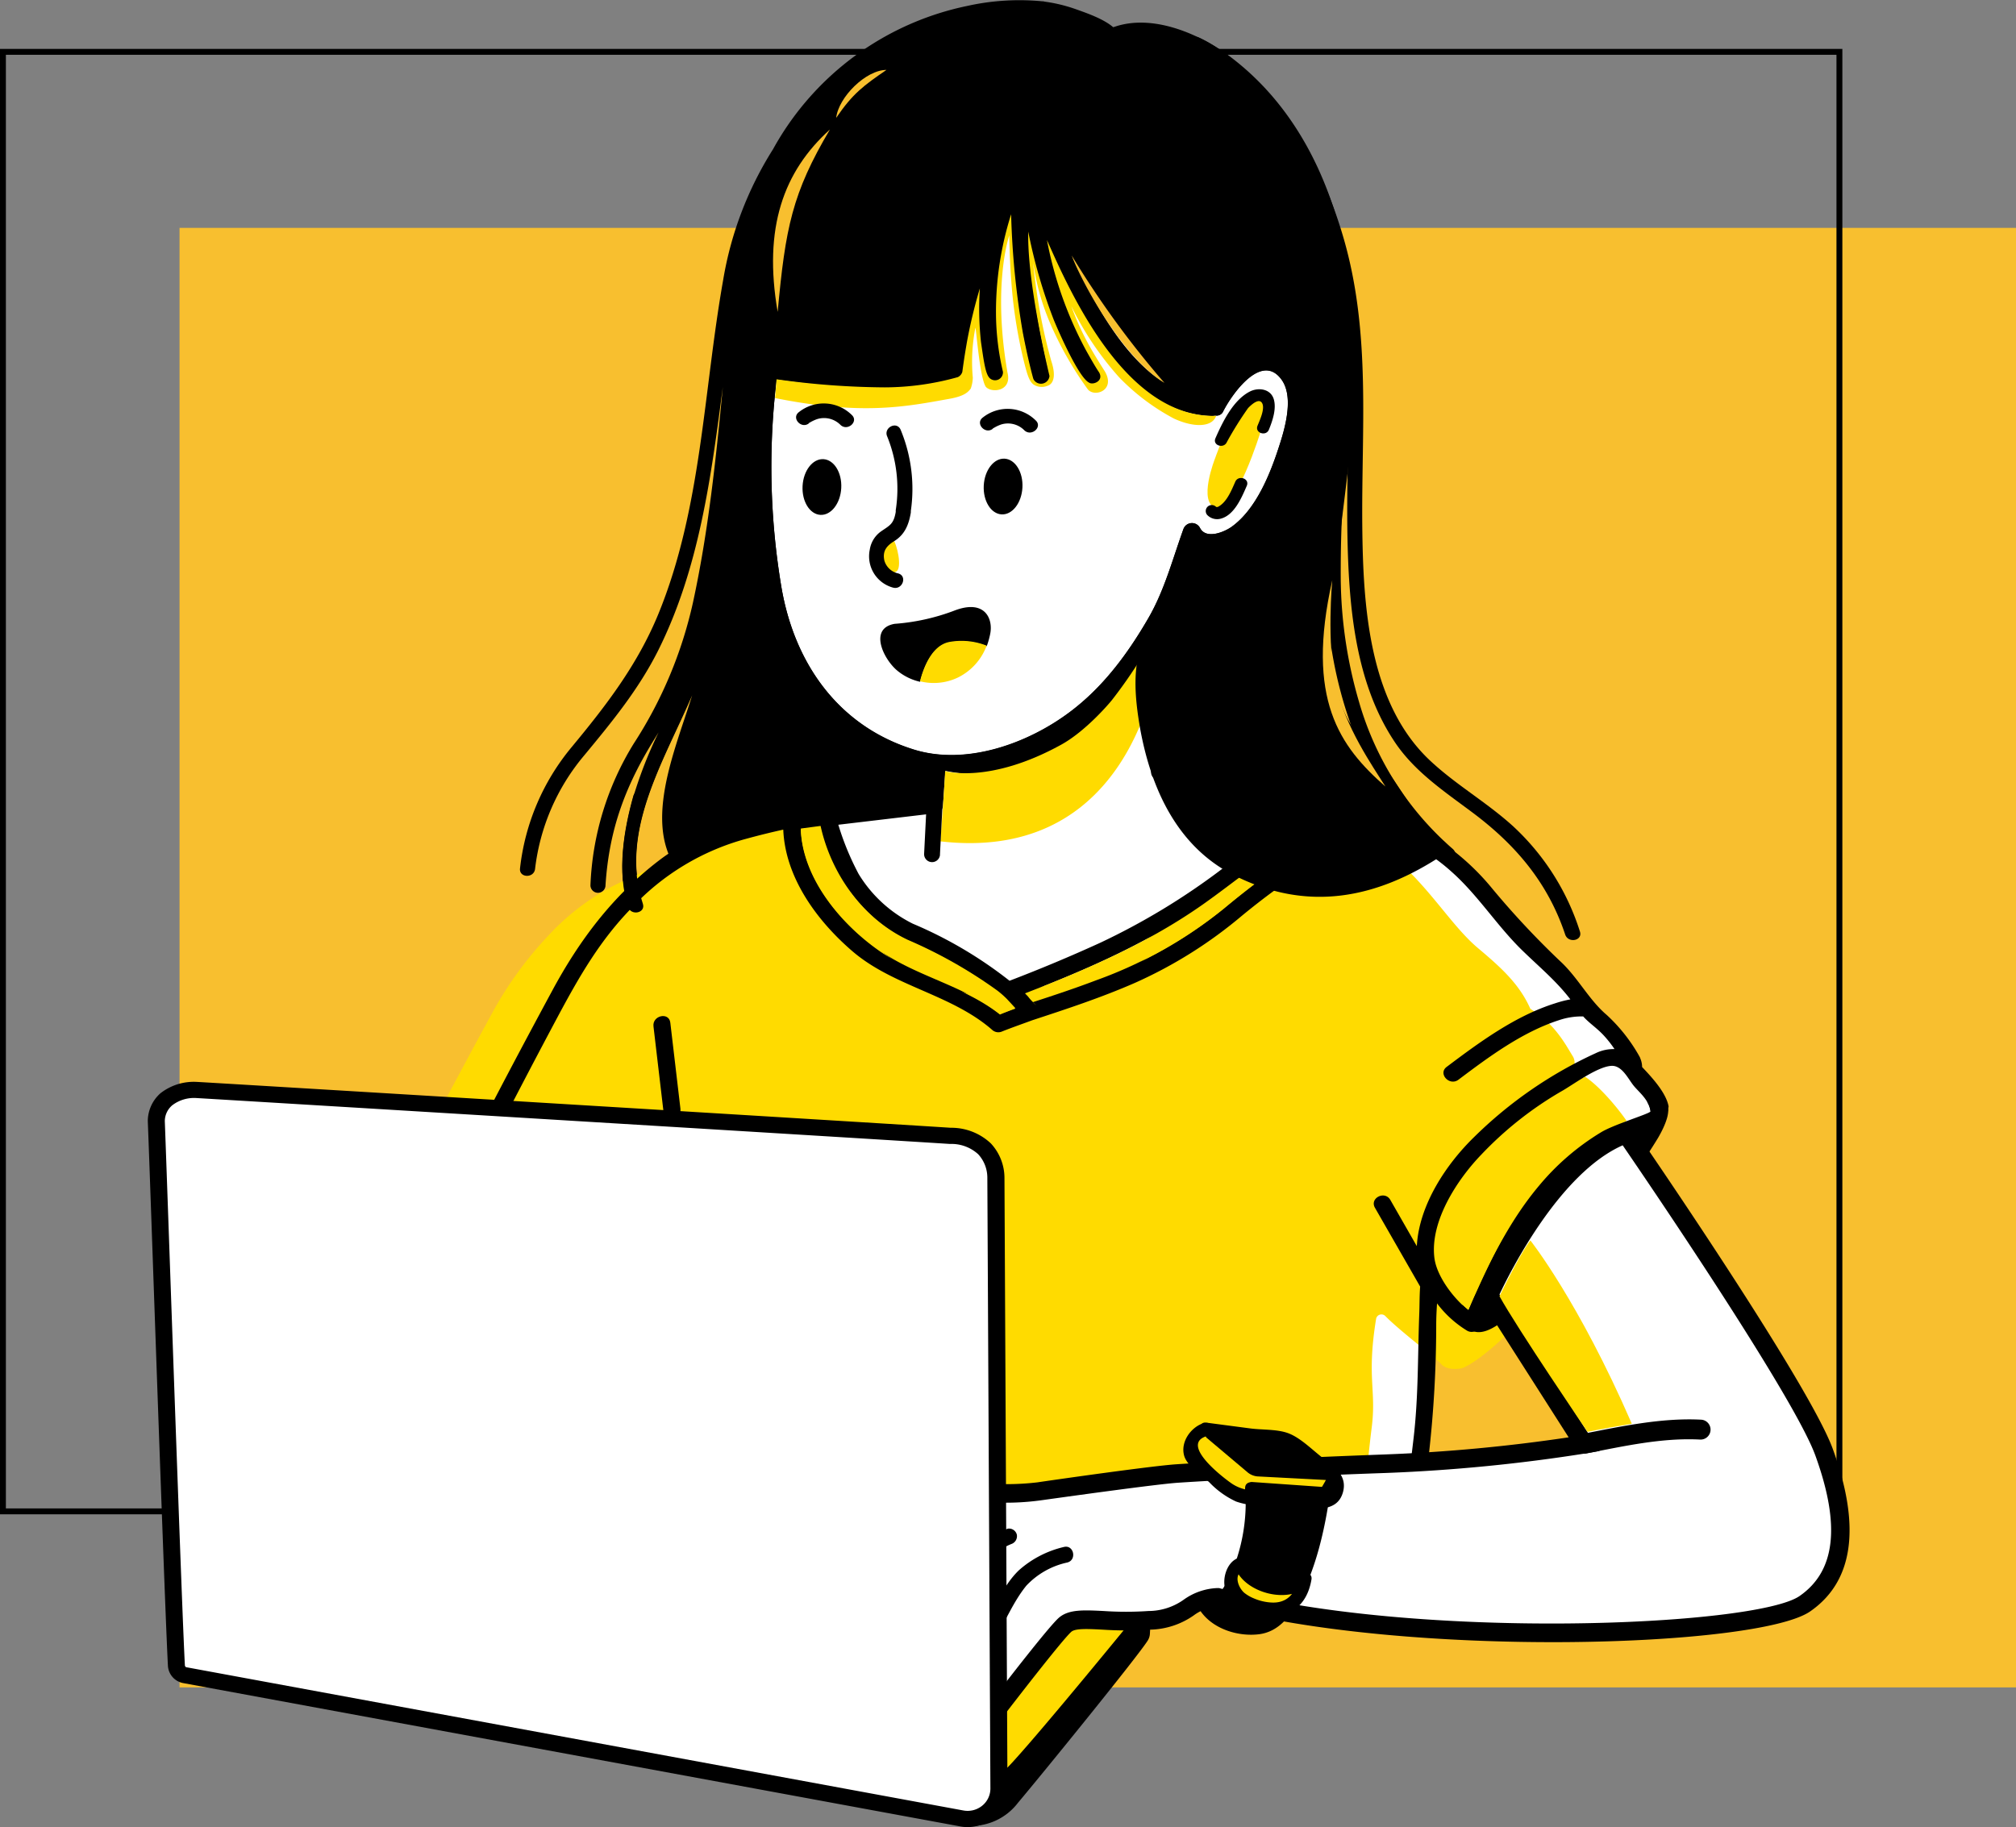 <svg xmlns="http://www.w3.org/2000/svg" viewBox="0 0 342.5 310.45"><rect x="0" y="0" width="342.5" height="310.45" fill="#808080" stroke="none"/><defs><style>.cls-1{fill:#f8bf2f;}.cls-2,.cls-5{fill:none;}.cls-2{stroke:#000;stroke-miterlimit:10;}.cls-3{fill:#fff;}.cls-4{fill:#ffdb00;}</style></defs><title>Asset 14</title><g id="Layer_2" data-name="Layer 2"><g id="Layer_4" data-name="Layer 4"><rect class="cls-1" x="30.5" y="38.72" width="312" height="248"/><rect class="cls-2" x="0.5" y="8.81" width="312" height="248"/><path d="M227.76,63.54c-1.79,12.55-3,25.44-2.38,38.11a72,72,0,0,0,4,21.15,55.65,55.65,0,0,0,15.91,23.51c1.26,1.06,2.75-1,1.51-2.07a52.15,52.15,0,0,1-15.92-25,76.64,76.64,0,0,1-3.1-20.85A222.56,222.56,0,0,1,230.3,63.8c.23-1.63-2.31-1.88-2.54-.26Z"/><path d="M245,143c-5.32-4.59-7.35-10.35-12.17-15.48s-6.82-11.14-6.67-18.11c.41-18.81,5.38-37.16,3.9-56.09-1.29-16.41-7.29-33.11-20.74-43.44C204.15,5.91,196,2.26,189.34,4.56l-.22.06c-1.66-1.42-4.42-2.37-6.41-3.08A26.45,26.45,0,0,0,177.49.28a1.33,1.33,0,0,0-.42-.06A40.73,40.73,0,0,0,164.36,1a49,49,0,0,0-32.91,24.14,1.4,1.4,0,0,0-.09.17,60,60,0,0,0-8.51,22.32c-3.35,18.89-3.64,38.74-11,56.7-3.55,8.64-8.85,15.52-14.74,22.63a38.9,38.9,0,0,0-8.76,20.57c-.22,1.63,2.33,1.76,2.55.14a36.52,36.52,0,0,1,8.35-19.31c4.7-5.68,9.21-11.17,12.55-17.8,7-14,9-29.48,11-44.79-1.17,12.26-2.45,24.5-5.06,36.56a72.89,72.89,0,0,1-10.06,24,49.48,49.48,0,0,0-7.37,24.12,1.28,1.28,0,0,0,2.55.13c.6-9.71,3.43-17.21,8.54-25.34l.49-.8a72.41,72.41,0,0,0-4.23,10.76c-1.65,5.82-2.87,13.09-.91,19,.51,1.54,3,1,2.5-.55-4.06-12.27,3.42-24.06,8.34-35.51-3.38,10.91-10.17,25.65,1.29,33.31,8.18,5.47,19.89,4.45,29.13,3.16a1.09,1.09,0,0,0,1-1.38L242.28,144l.78.66C244.29,145.72,246.2,144,245,143Z"/><path class="cls-3" d="M278.88,183.64c-.36-.4-.79-1-1.26-1.68a2.14,2.14,0,0,0-.16-1.71c-1.27-2-3.07-5.53-7.33-8.11-1.86-4.16-4.9-6.93-8.95-10.31-6.71-5.58-11.53-16.92-25.35-21.55l.12,0s-1.3-.76-7.37-2.4a12.82,12.82,0,0,0-2.73.52c-.57,0-1.15-.08-1.74-.1-11.18,5.68-39.31,25.51-53.73,27.5A82.78,82.78,0,0,0,155,157.45l-.72-.33a157.49,157.49,0,0,1-13-16.15c-.35-1.15-.49-1.86-.49-1.86l-.74.1c-.51-.73-.79-1.16-.79-1.16s-19.77,4.64-24.58,7.09c-8.36,4.25-15.46,13.44-19.17,20.44,0,0-36,65.23-37.89,80.43C128.3,251,239,265.34,239,265.34s2.95-22.34,3.49-28.81c.56-6.83-.6-9.95.62-19.61a29.21,29.21,0,0,0,4.71,6.21c.18,1.23.74,1.91,1.94,1.64a3.1,3.1,0,0,0,.47-.14c2.65-1,7.87-5.8,17.61-17.45,8.05-9.61,11.09-14.45,12.12-16.89.26-.13.5-.25.73-.38a3,3,0,0,0,1.67-1.54C282.42,187.15,280.37,185.36,278.88,183.64Z"/><path class="cls-3" d="M251.64,225.32a3.27,3.27,0,0,0,.14-.33l-.47.15Z"/><path class="cls-4" d="M268.65,182.93c-.35-.41-.78-1-1.25-1.68a2.13,2.13,0,0,0-.16-1.71c-1.25-2-3-5.53-7.24-8.11-1.84-4.16-4.86-6.93-8.87-10.3-6.64-5.57-11.41-16.91-25.1-21.54l.11,0s-1.27-.76-7.29-2.39a12,12,0,0,0-2.7.51c-.57,0-1.14-.08-1.73-.1-11.07,5.69-36.23,24-50.51,26-25.16-10.29-26.08-25-26.08-25s-13.72-.27-24,7c-2.86,2-6.13,3.18-9.24,4.71a40.22,40.22,0,0,0-11.5,8.73,62.72,62.72,0,0,0-9.6,13.32q-2.66,4.86-5.25,9.72c-5,9.27-9.8,18.6-14.43,28a269.45,269.45,0,0,0-12.1,27.13c-.19.53-2.5,8.16-2.28,8.18,66.16,4.62,169.13,19.91,180.19,21.57a.93.93,0,0,0,1.06-.84c.35-3.86,1.65-18,2.36-23.56.82-6.47-.88-8.38.74-18.43a.92.92,0,0,1,1.57-.52c2.58,2.61,8.06,6.7,9.39,8.05,1.08,1.37,3.51.86,3.68.8,2.62-1,8.89-5.93,18.92-18.24a95.14,95.14,0,0,0,12.82-20.54C280.27,192.5,270.13,184.64,268.65,182.93Z"/><path d="M191.63,275.56l-.84-.15c-2.19,3.39-17.52,20.83-21.32,25.39-4.05,4.85-7.85,3.06-7.85,3.06L35.05,278l-3,.66c-.65,1-.49,3.09.11,3.24L162.2,308.6a8.47,8.47,0,0,0,7.75-3.07C174,301,190,282.26,191.51,280a.75.75,0,0,0,.1-.33l.19-3.77A.26.26,0,0,0,191.63,275.56Z"/><path d="M164.67,310.26a6.32,6.32,0,0,1-1-.12L31.94,282a2,2,0,0,1-1.44-1.45,5.82,5.82,0,0,1,.44-4.46l.33-.52,3.93-.92L163.89,302l.16.07c.1.05,3,1.28,6.26-2.87,1.13-1.44,3.28-4.06,5.76-7.1,5.69-7,14.29-17.48,15.82-19.95l.53-.86,1.78.33a1.83,1.83,0,0,1,1.37,1.95l-.21,4a2.43,2.43,0,0,1-.35,1.16c-1.63,2.64-18.18,23-22.06,27.59A10,10,0,0,1,164.67,310.26ZM33,280.61l129.44,26.54a7.06,7.06,0,0,0,6.41-2.61c4.09-4.64,19.26-22.35,21.3-25.23l0-.73c-3.07,3.87-9,10.8-14,16.6-2.43,2.83-4.54,5.27-5.64,6.59-4.22,5.05-8.39,3.87-9.34,3.51L35.06,279.54l-2,.43A3.45,3.45,0,0,0,33,280.61Z"/><path class="cls-4" d="M171.43,300.15c3.79-3.59,22.07-26,24.25-28.68L79.21,253.42a4.42,4.42,0,0,0-2.9.56L37.72,279.69l125.9,23.4S167.41,304,171.43,300.15Z"/><path d="M164.19,306.65a5.76,5.76,0,0,1-.88-.11L33.89,282.49l41.72-27.8a5.77,5.77,0,0,1,3.82-.73l119,18.44-1.64,2c-3.41,4.18-20.6,25.23-24.38,28.82h0A11.09,11.09,0,0,1,164.19,306.65ZM41.55,280.9l122.33,22.74c.17,0,3.22.62,6.58-2.58h0c3.23-3.06,17.37-20.28,22.47-26.52L79,256.88a3,3,0,0,0-2,.37Z"/><path d="M281.9,188.19s3.78.27-12.21,19.38S249.9,227.37,249.62,223c-.38-5.69,6.25-16.44,10.48-21.8S272.63,188.36,281.9,188.19Z"/><path d="M281.84,189.32c-1.2-.13-.14-.82-.9.5a84.56,84.56,0,0,1-4.78,7.78,208.34,208.34,0,0,1-13.25,16.11,65.58,65.58,0,0,1-8.94,8.85c-.87.65-2.27,2-3.11,1.18s.3-4.09.57-5a40.83,40.83,0,0,1,3.67-8c5.59-9.86,14.48-20.85,26.74-21.45,1.44-.07,1.57-2.32.12-2.25-10.91.53-19.58,8.56-25.44,17.17-3,4.45-6.08,9.42-7.48,14.68-.48,1.82-1.22,4.84.18,6.51,2.86,3.42,8.76-3.3,10.47-5a194.93,194.93,0,0,0,13.19-14.95,90.41,90.41,0,0,0,8.83-12.14c.68-1.18,3.33-5.93.25-6.26C280.51,186.91,280.4,189.16,281.84,189.32Z"/><path class="cls-3" d="M171.21,168.92c13.07,1.86,21.95-5.62,52-30-21.44-4.73-26.37-7.73-26.37-7.73l2.69-34.26s-4.64,15.1-12.32,23.84c-7.35,8.35-15.66,11.67-27.86,8.58l-.52,7.49-19,2.25S139.15,164.35,171.21,168.92Z"/><path d="M171.14,170.27c7.3,1,13.86-1.37,20-5.13,11.78-7.16,22.29-16.56,33-25.21a1.36,1.36,0,0,0-.48-2.29c-8-1.78-16.21-3.56-23.86-6.6-.43-.17-1.8-1.06-2.19-1,1.15-.26,0,2.07.67.33a10.35,10.35,0,0,0,.2-2.56L200.9,97a1.36,1.36,0,0,0-2.63-.49,72.6,72.6,0,0,1-9.9,20.63c-7,9.77-16.83,13.73-28.57,10.93a1.38,1.38,0,0,0-1.78,1.21l-.52,7.49,1.06-1.25-19,2.25a1.35,1.35,0,0,0-1.06,1.25,28.45,28.45,0,0,0,4.12,14.39c6,10.32,17.17,15.12,28.56,16.86,1.72.26,1.85-2.45.14-2.71-14.38-2.18-30.46-11.93-30.12-28.4l-1.06,1.25,19-2.25a1.36,1.36,0,0,0,1.06-1.25l.52-7.49L159,130.64c11.45,2.74,21.49,0,29.3-9,5.92-6.79,9.93-15.72,12.59-24.28l-2.64-.5-2.69,34.26a1.31,1.31,0,0,0,.61,1.2,28.52,28.52,0,0,0,5.2,2.16,191.57,191.57,0,0,0,21.49,5.72l-.48-2.28c-10.32,8.36-20.49,17.43-31.81,24.45-6,3.71-12.13,6.15-19.24,5.19C169.56,167.33,169.42,170,171.14,170.27Z"/><path class="cls-3" d="M207.82,69.89a1.21,1.21,0,0,1-1.39.71,2,2,0,0,1-.38-.1c-9.64-3.69-16.24-14.52-21.49-22.82a202.69,202.69,0,0,1-10.13-18c-5,10.34-9.23,21.77-10.53,33.18a1.59,1.59,0,0,1-1.2,1.42c-10.62,2.81-20.22,1.65-30.76.22a123.55,123.55,0,0,0,.79,35.14c2.17,13,9.63,23.76,22.55,27.75,8.87,2.75,19.32-1,26.44-6.36,5.67-4.24,9.87-9.92,13.39-16,2.73-4.72,4.1-10,5.94-15.1a1.54,1.54,0,0,1,2.81-.22c1,2,4.12.73,5.4-.19,4.17-3,6.56-9,8.07-13.73,1-3,2.53-8.34.38-11.28C214.31,59.82,209.29,67,207.82,69.89Z"/><path d="M218.63,61.07c-5.11-3.56-10.23,1.71-12.76,6-8.93-4.13-15.3-15.39-20.1-23.28a200.07,200.07,0,0,1-10-18.31,1.54,1.54,0,0,0-2.64-.14C167.5,36.57,162.62,49,161,61.52c-10.41,2.51-19.85,1.13-30.31-.29a1.55,1.55,0,0,0-1.61,1.45,124.38,124.38,0,0,0-.37,29.81c1.24,11.54,3.8,23,13,30.85,13.6,11.59,31.76,9.28,44.72-2.22,8.72-7.74,12.87-17.52,16.72-28a7.15,7.15,0,0,0,5.92,0c6.61-2.86,10.28-12.39,11.86-18.82C221.93,70.21,222.68,63.9,218.63,61.07Zm-1.3,14.69c-1.51,4.68-3.9,10.72-8.07,13.73-1.28.92-4.37,2.21-5.4.19a1.54,1.54,0,0,0-2.81.22c-1.84,5.1-3.21,10.38-5.94,15.1-3.52,6.09-7.72,11.77-13.39,16-7.12,5.33-17.57,9.11-26.44,6.36-12.92-4-20.38-14.78-22.55-27.75a123.55,123.55,0,0,1-.79-35.14c10.54,1.43,20.14,2.59,30.76-.22a1.59,1.59,0,0,0,1.2-1.42c1.3-11.41,5.52-22.84,10.53-33.18a202.69,202.69,0,0,0,10.13,18c5.25,8.3,11.85,19.13,21.49,22.82a2,2,0,0,0,.38.1,1.21,1.21,0,0,0,1.39-.71c1.47-2.89,6.49-10.07,9.89-5.41C219.86,67.42,218.3,72.74,217.33,75.76Z"/><path d="M206,67.59c-11.29-.29-18.37-12.86-22.73-21.75A113.77,113.77,0,0,1,175.72,26a1.45,1.45,0,0,0-1.36-1.16,1.15,1.15,0,0,0-1.42.7l-.17.36h0v0c-5.52,11.41-8.41,25.42-5.25,37.83.48,1.9,3.48,1.26,3-.66-2.08-8.22-1.18-17.67,1.23-26-.08,9.17,1.52,18.55,3.61,27.22.46,1.92,3.46,1.27,3-.66a119,119,0,0,1-3.56-23.14c1.69,8.46,4.37,16.52,9.3,24.1,1.07,1.64,3.8.26,2.73-1.4a63.23,63.23,0,0,1-8.48-20.75q1.6,3.66,3.43,7.16c4.85,9.26,12.47,20.79,24.12,21.1C207.85,70.71,208,67.65,206,67.59Z"/><path d="M164.53,292.92c2.83-2.4,14.84-15.45,19.66-20.72a1.43,1.43,0,0,0-.83-2.38L82.15,255.34a4.24,4.24,0,0,0-2.58.43l-36.12,18.6,114.13,20.86S161,295.94,164.53,292.92Z"/><path d="M158.16,295.67c-.39,0-.62-.07-.66-.07L42.3,274.54l37.1-19.11a4.75,4.75,0,0,1,2.8-.46l101.21,14.48a1.76,1.76,0,0,1,1.42,1.17,1.78,1.78,0,0,1-.37,1.83c-5,5.44-16.85,18.35-19.69,20.75A9.49,9.49,0,0,1,158.16,295.67ZM44.61,274.19l113,20.67a8.41,8.41,0,0,0,6.63-2.23h0c2.81-2.38,14.66-15.26,19.63-20.68a1,1,0,0,0,.21-1.08,1,1,0,0,0-.81-.67L82.1,255.71a4.06,4.06,0,0,0-2.36.39Z"/><path class="cls-5" d="M271.15,179a6.9,6.9,0,0,1,3.16-.68,19.05,19.05,0,0,0-1.95-2.45c-1.2-1.25-2.37-2-3.37-3.1l-.09,0a12,12,0,0,0-4,.63c-6.26,2-11.93,6.23-17.11,10.13-1.49,1.13-3.47-1-2-2.18,5.61-4.22,11.66-8.68,18.44-10.81a20.12,20.12,0,0,1,2.58-.67c-2.39-3.12-5.24-5.47-8.13-8.28-4.32-4.19-7.54-9.37-12.05-13.4a32.08,32.08,0,0,0-9.25-5.85l-1.55-.61c-9.06,2-17.77,8.15-24.77,13.89A76.4,76.4,0,0,1,192.85,167c-5.67,2.48-11.56,4.42-17.44,6.35-1.7.63-3.41,1.22-5.09,1.89a1.56,1.56,0,0,1-1.76-.32c-7-6.07-16.82-7.33-23.86-13.46-5.94-5.16-11.24-12.43-11.57-20.51-2.1.46-4.18,1-6.24,1.54a41.3,41.3,0,0,0-19.59,11.84c-5.3,5.43-8.85,11.62-12.37,18.19q-6.12,11.42-12,23c-5,9.74-9.84,19.53-14.3,29.5-2.77,6.18-6.24,12.92-7.48,19.71,16.4,1.18,32.78,2.65,49.15,4.27q63.85,6.28,127.5,14.65c.83-6.33,1.64-12.66,2.38-19,.85-7.22.71-14.22,1-21.45.06-1.46,0-3,.15-4.61l-7.68-13.39c-.94-1.64,1.67-3,2.61-1.34l4.49,7.84c.4-7,5-13.89,9.82-18.51A72.22,72.22,0,0,1,271.15,179ZM111,171.49l-1.71-14.62c-.22-1.87,2.64-2.5,2.86-.63q.85,7.31,1.72,14.62C114.06,172.73,111.19,173.36,111,171.49Z"/><path class="cls-3" d="M277.54,184.51c-.9-1.1-1.81-3.11-3.37-3.38-1.17-.21-3.09.73-4.93,1.82a18.61,18.61,0,0,1,5.46,5.67,47.63,47.63,0,0,0-5.57,4c-13.77,10.91-16.78,21.51-18.71,27.66,3-6.68,6.32-13.28,11-18.87A41.83,41.83,0,0,1,272,192.4c2.14-1.29,6.6-1.48,8.42-3.52C280.24,187,278.39,185.56,277.54,184.51Z"/><path class="cls-4" d="M270.35,193.69c1.56-1.24,4.23-2.27,6-3.23-2-2.86-4.9-6.09-7.07-7.51-1.6,1-3.15,2-4.1,2.54a60.55,60.55,0,0,0-13.48,10.67c-4.11,4.22-8.8,11.33-8,17.57.37,3,3.1,6.77,5.79,8.91.33-.77.66-1.54,1-2.31C253.43,214.41,256.59,204.6,270.35,193.69Z"/><path d="M283.48,188c-.41-2.25-2.65-4.75-4.5-6.69a3.84,3.84,0,0,0-.3-1.45,1.42,1.42,0,0,0-.15-.34,28.35,28.35,0,0,0-5.55-7.05c-3.08-2.61-4.92-6.42-8-9.22A143.63,143.63,0,0,1,253.53,151a41.29,41.29,0,0,0-13.18-10.64,48.92,48.92,0,0,0-5.52-2.25,15,15,0,0,0-8.56-1.47A8.49,8.49,0,0,0,222,137.9l-1,.67c-4.83,2.41-9.2,6-13.46,9.14a115.68,115.68,0,0,1-20.7,12.52q-7.56,3.45-15.33,6.42a71.37,71.37,0,0,0-16.44-9.7,22.47,22.47,0,0,1-9.2-8.45,46.68,46.68,0,0,1-4.11-10.78,1.49,1.49,0,0,0-1.74-1.11c-9.65,1.63-20.14,3.54-28.05,9.59s-13.55,13.59-18.16,22.15c-9.27,17.17-18.32,34.5-26.46,52.24-3.65,7.93-8.26,16.6-9.44,25.38a1.49,1.49,0,0,0,1.39,1.54c55.18,3.88,110.2,10.47,165.07,17.36q7.27.92,14.54,1.85a1.49,1.49,0,0,0,1.54-1.39q1.19-9,2.28-18A197.54,197.54,0,0,0,244,225.16c0-1.23.06-2.46.14-3.69a18.27,18.27,0,0,0,5.08,4.62,1.5,1.5,0,0,0,2.2-.76c3.56-8.43,7.52-17.19,13.92-23.89a39.14,39.14,0,0,1,11-8.12c2.35-1.15,5.44-1.93,6.88-4.25a1.69,1.69,0,0,0,.18-.45.14.14,0,0,1,0-.07c0-.06,0-.12,0-.17A1.57,1.57,0,0,0,283.48,188Zm-79.09-34.3c5.79-4.09,11.28-8.81,17.54-12.18,2.86-1.53,5.2-2.54,8.38-1.62l.68.19c-8.45,2.94-16.34,8.72-23,14.25a74.22,74.22,0,0,1-21.76,12.26c-3.55,1.35-7.15,2.55-10.76,3.72-.08,0,1.22.95.17.19a7.74,7.74,0,0,1-1-1.11l-.53-.56C184.69,164.71,195.11,160.19,204.39,153.65Zm-65-13.27c1.85,8.18,7.19,15.75,14.8,19.35a80.14,80.14,0,0,1,15.22,8.62,16.8,16.8,0,0,1,1.62,1.42l1.45,1.57c-.87.31-1.73.64-2.6,1-6.07-4.79-13.92-6.3-20.24-10.64-6.66-4.58-13.29-12.38-13.6-20.84Zm101.3,71.29-4.49-7.84c-.94-1.63-3.55-.3-2.61,1.34l7.68,13.39c-.12,1.56-.09,3.15-.15,4.61-.27,7.23-.13,14.23-1,21.45-.74,6.34-1.55,12.67-2.38,19q-63.61-8.28-127.5-14.65c-16.37-1.62-32.75-3.09-49.15-4.27,1.24-6.79,4.71-13.53,7.48-19.71,4.46-10,9.33-19.76,14.3-29.5q5.88-11.53,12-23c3.52-6.57,7.07-12.76,12.37-18.19a41.3,41.3,0,0,1,19.59-11.84c2.06-.56,4.14-1.08,6.24-1.54.33,8.08,5.63,15.35,11.57,20.51,7,6.13,16.85,7.39,23.86,13.46a1.56,1.56,0,0,0,1.76.32c1.68-.67,3.39-1.26,5.09-1.89,5.88-1.93,11.77-3.87,17.44-6.35a76.4,76.4,0,0,0,18.25-11.46c7-5.74,15.71-11.87,24.77-13.89l1.55.61a32.08,32.08,0,0,1,9.25,5.85c4.51,4,7.73,9.21,12.05,13.4,2.89,2.81,5.74,5.16,8.13,8.28a20.12,20.12,0,0,0-2.58.67c-6.78,2.13-12.83,6.59-18.44,10.81-1.51,1.14.47,3.31,2,2.18,5.18-3.9,10.85-8.11,17.11-10.13a12,12,0,0,1,4-.63l.09,0c1,1.12,2.17,1.85,3.37,3.1a19.05,19.05,0,0,1,1.95,2.45,6.9,6.9,0,0,0-3.16.68,72.22,72.22,0,0,0-20.62,14.2C245.72,197.78,241.11,204.69,240.71,211.67ZM272,192.4a41.83,41.83,0,0,0-10.52,9.06c-4.7,5.59-8.06,12.19-11,18.87-.34.77-.67,1.54-1,2.31-2.69-2.14-5.42-5.89-5.79-8.91-.77-6.24,3.92-13.35,8-17.57a60.55,60.55,0,0,1,13.48-10.67c.95-.52,2.5-1.59,4.1-2.54,1.84-1.09,3.76-2,4.93-1.82,1.56.27,2.47,2.28,3.37,3.38s2.61,2.39,2.84,4.37C279.84,189.38,274.1,191.11,272,192.4Z"/><path d="M113.88,173.77c-.22-1.87-3.08-1.23-2.86.63q.86,7.31,1.72,14.63c.21,1.87,3.08,1.23,2.86-.63Q114.75,181.08,113.88,173.77Z"/><path class="cls-4" d="M149.66,161.66c6.32,4.34,14.17,5.85,20.24,10.64.87-.32,1.73-.65,2.6-1l-1.45-1.57a16.8,16.8,0,0,0-1.62-1.42,80.14,80.14,0,0,0-15.22-8.62c-7.61-3.6-13-11.17-14.8-19.35l-3.35.44C136.37,149.28,143,157.08,149.66,161.66Z"/><path class="cls-4" d="M175.69,170.46c1.05.76-.25-.17-.17-.19,3.61-1.17,7.21-2.37,10.76-3.72A74.22,74.22,0,0,0,208,154.29c6.61-5.53,14.5-11.31,23-14.25l-.68-.19c-3.18-.92-5.52.09-8.38,1.62-6.26,3.37-11.75,8.09-17.54,12.18-9.28,6.54-19.7,11.06-30.26,15.14l.53.56A7.74,7.74,0,0,0,175.69,170.46Z"/><path class="cls-4" d="M197.75,103.74c-.4,15.78-8.34,42.65-38,39.22.54-6.45.82-11.94.82-11.94s7.48,2.26,19.71-4.48c4.21-2.32,8.23-7.08,8.63-7.59a81.64,81.64,0,0,0,5-7.18A39.09,39.09,0,0,0,197.75,103.74Z"/><path class="cls-4" d="M131.93,64.45a135.5,135.5,0,0,0,18.37,1.37,46.3,46.3,0,0,0,12.43-1.74,1.46,1.46,0,0,0,.76-.89c.34-2.53.54-3.64.77-5A85.05,85.05,0,0,1,166.47,49a52,52,0,0,0,.19,9.11c.54,3.71.81,5.74,1.65,6.28a1.34,1.34,0,0,0,2.08-1.22,44.23,44.23,0,0,1-1.18-9.76,54.72,54.72,0,0,1,2.57-17,139.62,139.62,0,0,0,2,20.18c.68,3.48,1.22,5.76,1.74,7.67a1.19,1.19,0,0,0,.23.43,1.45,1.45,0,0,0,2.55-.8c-1.92-8.11-3.76-18.23-3.61-24.53a89,89,0,0,0,4.38,15.1c1.46,3.49,4.39,9.77,5.93,10.54.64.5,2.62-.26,1.7-1.77-.56-.8-1.55-2.55-2.16-3.64a64.69,64.69,0,0,1-6.67-18.8c3.93,8.84,13.38,30.32,28.75,29.87-.71,2-3.87,2-7.2.45a37.08,37.08,0,0,1-9.29-7A52.38,52.38,0,0,1,182,52a46,46,0,0,0,2.79,6.25c1.28,2.36,2.74,4.55,3,5,1.69,3.15-1.9,4.31-3,2.88a58.72,58.72,0,0,1-5.8-9.91,40.62,40.62,0,0,1-3.44-11.45c0,.58.51,4.93,1.26,8.92s1.71,7.36,1.79,7.64c1,3,.08,4-.58,4.2a2.58,2.58,0,0,1-2.4-.17c-.71-.49-1.07-1.62-1.52-3.36a82.55,82.55,0,0,1-2-11c-.6-5.6-.63-11-.63-11s-2.91,8.25-.31,23.29c.83,3.29-2.81,3.53-3.7,2.41-1.05-1.7-1.63-10.1-1.75-10a29.92,29.92,0,0,0-.44,8.47,6,6,0,0,1-.35,1.86c-.43.55-1,1.26-3.54,1.72-7.57,1.37-14.92,2.85-29.7-.11Z"/><path class="cls-3" d="M276.28,192.74s29.56,42.86,33.62,54c3.2,8.82,5.2,19.87-3.28,25.73s-68,7.6-99.68-1.07c-5.67.41-4.4,3.34-11.7,3.89s-12.3-1-14.3.74S167.39,293,167.39,293l.3-17,.39-22.29a46.71,46.71,0,0,0,8.39-.23c3.67-.55,19.56-2.8,23.47-3.06s17.55-1,35.61-1.67a279.54,279.54,0,0,0,33.57-3.3l-15.9-26S262.81,197.54,276.28,192.74Z"/><path d="M165.73,297.79l.8-45.81,1.66.11a44.15,44.15,0,0,0,8.05-.21c3.18-.47,19.47-2.8,23.6-3.07,3.67-.25,17.23-1,35.66-1.68a282.6,282.6,0,0,0,31-2.9l-15.32-24,.34-.77c.42-1,10.28-23.28,24.23-28.25l1.14-.41.69,1c1.31,1.89,29.73,43.2,33.81,54.44,4.8,13.2,3.5,22.48-3.86,27.57-8.92,6.17-68.46,8-100.73-.78a7.34,7.34,0,0,0-4,1.46,13.37,13.37,0,0,1-7.45,2.42,61,61,0,0,1-8,0c-2.5-.13-4.65-.24-5.34.36-1.38,1.2-8.91,10.87-13.34,16.69Zm3.9-42.47-.58,32.91c3.62-4.7,9.38-12.07,10.85-13.35,1.66-1.43,4.14-1.31,7.58-1.14a56.69,56.69,0,0,0,7.64,0,10.36,10.36,0,0,0,5.95-1.9,10.51,10.51,0,0,1,5.76-2h.27l.26.07c32.69,8.95,90.86,6.48,98.36,1.29,6.12-4.23,7-12,2.69-23.89-3.61-9.94-28-45.8-32.73-52.7-10.77,4.76-19.15,21.55-20.93,25.34l17,26.6-2.35.41a286.41,286.41,0,0,1-33.78,3.32c-18.39.64-31.9,1.42-35.56,1.67s-19.18,2.42-23.34,3A44,44,0,0,1,169.63,255.32Z"/><path d="M180.74,262.86a17.51,17.51,0,0,0-7.63,3.95c-2.89,2.76-4.51,7.21-6.59,10.61-.91,1.49,1.35,3,2.26,1.49,1.87-3.05,3.34-6.73,5.59-9.48a13.42,13.42,0,0,1,6.95-3.93c1.68-.43,1.11-3.07-.58-2.64Z"/><path d="M171.18,259.77a8.23,8.23,0,0,0-5.19,5,1.35,1.35,0,0,0,2.56.85,5.41,5.41,0,0,1,2-2.62,6.47,6.47,0,0,1,1-.53l.32-.14c.22-.11-.32.11-.12.05a1.41,1.41,0,0,0,1-1.62,1.37,1.37,0,0,0-1.61-1Z"/><path class="cls-4" d="M204.86,242.87s-3,.71-2.59,4.44c3.62,3.45,6.71,6.59,8.7,6.93,1.59.28,10.08.79,13.39,1A2.63,2.63,0,0,0,227,253.6a3.14,3.14,0,0,0-.78-3.41l-7.62-5.58Z"/><path d="M204.62,241.77c-2.2.62-4.06,3.12-3.47,5.48.44,1.82,3,3.42,4.33,4.65a14.89,14.89,0,0,0,4.5,3.23c3.14,1.11,7.08.77,10.36,1,2.79.17,6.77,1,7.8-2.51.79-2.73-1.23-4.28-3.12-5.67s-3.92-3.55-6.08-4.39c-1.87-.73-4.44-.58-6.42-.83l-7.6-1c-1.44-.19-1.55,2.07-.11,2.25l9.71,1.23a20.83,20.83,0,0,1,3.95.5c-1-.36.56.6.8.78l2.5,1.83,2.5,1.84c1.28.93,1.44.59.38,2.39-1.17,2-2,1.42-4.19,1.29l-4.33-.29c-2.5-.18-4.91-.07-7-1.56-1.55-1.09-8.8-6.69-4-8C206.5,243.58,206,241.38,204.62,241.77Z"/><path d="M205.35,243.48,218,245a2.66,2.66,0,0,1,1.32.54l6.84,5.17a.44.44,0,0,1-.29.8l-12.22-.64a3,3,0,0,1-1.68-.68L205,244.31A.47.47,0,0,1,205.35,243.48Z"/><path d="M212.67,253l12.14.85s-3.23,22.92-11.28,22.78a9.54,9.54,0,0,1-8.53-3.29s2.12-.16,4.3-3.83A29.11,29.11,0,0,0,212.67,253Z"/><path d="M212.61,254.11l12.14.85-1.07-1.19a64.63,64.63,0,0,1-3.4,13.58c-1,2.55-2.37,6.25-4.95,7.63-3,1.58-7.52.18-9.5-2.42l-.59,1.86c2.79-.38,4.73-3.63,5.81-5.86A31.25,31.25,0,0,0,213.79,253c-.08-1.43-2.33-1.56-2.25-.11a30.75,30.75,0,0,1-1.65,12.62c-.82,2.18-2.44,6.3-5.14,6.67a1.13,1.13,0,0,0-.59,1.85c2.18,2.87,6.34,4.1,9.8,3.65,3.15-.42,5.14-2.88,6.59-5.53,3-5.51,4.5-12.1,5.39-18.3a1.15,1.15,0,0,0-1.07-1.18l-12.14-.85A1.13,1.13,0,0,0,212.61,254.11Z"/><path class="cls-4" d="M210.92,266a4.62,4.62,0,0,0,3.59,3.23c3,.81,6.36.49,7.17-1a6,6,0,0,1-3,4.78c-1.23.67-6.14.83-9-2.42a2.84,2.84,0,0,1-.36-3.13C210,266.38,210.68,265.34,210.92,266Z"/><path d="M209.82,266.26c1.43,4.52,9.83,6.68,12.81,2.62l-2.07-.68c-.43,2.57-1.92,4.24-4.54,4.1a8.73,8.73,0,0,1-3.06-.73,6.44,6.44,0,0,1-1.58-.93c-1-.88-1.89-3.09-.14-3.83l-1.36-.25.2.21c1,1.07,2.66-.44,1.67-1.51l-.19-.21a1.18,1.18,0,0,0-1.36-.25c-1.89.8-2.66,3.74-1.94,5.5.88,2.16,3.5,3.46,5.64,4,4.68,1.09,8.12-1.12,8.91-5.94.19-1.19-1.47-1.5-2.07-.68-1.73,2.36-7.89.75-8.72-1.86C211.58,264.41,209.38,264.87,209.82,266.26Z"/><path class="cls-4" d="M260,210.78s-1.32,1.4-5.25,9.47c3,5.46,14.95,23.05,14.95,23.05s1.57-.36,7.53-1.38C268.14,221,260,210.78,260,210.78Z"/><path d="M289,241.23c-6.8-.35-13.64,1.16-20.28,2.44-2.13.42-1.41,3.72.73,3.31,6.35-1.23,12.88-2.71,19.38-2.37a1.69,1.69,0,0,0,.17-3.38Z"/><path class="cls-4" d="M206.46,77.8s3.73-11,7.45-10.28c3.18.64.29,5.72.29,5.72s-4.28,14-7.55,13.11S206.46,77.8,206.46,77.8Z"/><polygon class="cls-5" points="206.59 86.14 206.59 86.13 206.58 86.13 206.59 86.14"/><path class="cls-5" d="M206.58,86.13h0l0,0Z"/><path d="M216.41,67.86c-.52-1.81-2.65-2.09-4.13-1.3-2.8,1.47-4.57,5.14-5.79,7.91-.53,1.21,1.41,1.84,1.94.65a59.14,59.14,0,0,1,3.6-5.77c.55-.58,2-1.93,2.47-.68.34,1-.49,2.76-.86,3.68-.49,1.22,1.45,1.86,1.94.65C216.19,71.49,216.88,69.48,216.41,67.86Z"/><path d="M209.86,81.86c-.64,1.45-1.48,3.58-3,4.29.07,0-.22,0-.13,0s0,0-.11,0h0l0,0,0,0a1,1,0,0,0-1.51,1.37,2.34,2.34,0,0,0,2.36.59c2.29-.65,3.51-3.65,4.36-5.59C212.32,81.3,210.38,80.66,209.86,81.86Z"/><path d="M206.58,86.13c.09,0-.13-.15,0,0Z"/><polygon points="206.59 86.13 206.58 86.13 206.58 86.13 206.58 86.13 206.59 86.13"/><ellipse cx="139.64" cy="82.76" rx="4.74" ry="3.29" transform="translate(49.68 217.87) rotate(-87)"/><ellipse cx="170.42" cy="82.67" rx="4.74" ry="3.29" transform="translate(78.94 248.53) rotate(-87)"/><path class="cls-4" d="M151.6,91.35c-.24-.37-1.18-.09-1.84.55-.47.47-1.32,2.46-.78,3.57.92,1.89,2.46,2.28,3.36,1.59S152.48,92.63,151.6,91.35Z"/><path d="M137.37,71.93a6.83,6.83,0,0,1,1.44-.71,3.93,3.93,0,0,1,4,1c1.2,1.1,3.11-.6,1.9-1.71a6.78,6.78,0,0,0-9-.47c-1.3,1,.42,2.9,1.71,1.9Z"/><path d="M168.62,72.85a7,7,0,0,1,1.43-.71,3.92,3.92,0,0,1,4,1c1.21,1.1,3.12-.6,1.9-1.71a6.78,6.78,0,0,0-9-.47c-1.3,1,.42,2.9,1.71,1.9Z"/><path d="M162.12,103.76A35.85,35.85,0,0,1,152,106c-4.37.75-2,5.82.32,7.85a9.22,9.22,0,0,0,4,2c.54-2.14,1.93-6.06,4.94-6.67a11.56,11.56,0,0,1,6.38.62,14,14,0,0,0,.59-2.11C168.74,105.1,167.3,101.76,162.12,103.76Z"/><path class="cls-4" d="M161.24,109.09c-3,.61-4.4,4.53-4.94,6.67a9.52,9.52,0,0,0,6.45-.64,9.84,9.84,0,0,0,4.87-5.41A11.56,11.56,0,0,0,161.24,109.09Z"/><path d="M153,73c-.67-1.5-2.94-.33-2.27,1.17a23.65,23.65,0,0,1,1.45,12.51,1.77,1.77,0,0,0,0,.23.14.14,0,0,0,0,.06c-.35,2.08-1,2.29-2.48,3.31a4.66,4.66,0,0,0-1.93,3.1,5.51,5.51,0,0,0,4,6.48c1.59.37,2.41-2,.81-2.43a3.12,3.12,0,0,1-2.33-2.16c-.37-1.67.42-2.54,1.65-3.31,1.8-1.11,2.49-2.77,2.84-4.86a1.18,1.18,0,0,0,0-.26,0,0,0,0,1,0,0A26.21,26.21,0,0,0,153,73Z"/><path d="M244.8,142.78c-12.36-1.15-23-7.57-30.87-17.67-4.62-6-6.44-14.22-8-21.44-.9-4.2-1.65-8.44-2.15-12.7a.19.19,0,0,0,0-.08s0-.06,0-.09a1,1,0,0,0-1.22-1,1.14,1.14,0,0,0-1.24.84,104.16,104.16,0,0,1-6.63,17.17c-2.5,4.81-1.9,10.69-1,15.94,1.83,10.14,6.21,19.92,15.7,24.84,12.62,6.53,24.54,4.15,35.9-3.43A1.29,1.29,0,0,0,244.8,142.78Z"/><path class="cls-1" d="M182.07,43.41c1.46,4,8.43,17.25,15.76,21.65A156.09,156.09,0,0,1,182.07,43.41Z"/><path class="cls-1" d="M141,22c-7.88,7.12-11.36,16.7-8.88,31C133.43,38.7,134.59,32.82,141,22Z"/><path class="cls-1" d="M150.6,11.88c-3.5,0-8.16,4.65-8.54,8.15C144.88,15.88,146.72,14.55,150.6,11.88Z"/><path class="cls-1" d="M226.34,98.59s-1,10.62.61,17.81,6.25,13.78,8.42,17.25C227.62,126.84,221.78,118.86,226.34,98.59Z"/><path d="M202.84,8.82c11.39,5.28,19.31,20,22.8,31.78,4.89,16.52,3,33.11,3.27,50,.21,12,1.19,25.31,8.12,35.59,3.38,5,8.4,8.33,13.17,11.9,7.32,5.48,12.78,11.92,15.71,20.7.51,1.54,3,1.07,2.51-.49a41.34,41.34,0,0,0-11.31-17.86c-4.51-4.12-9.9-7.16-14.32-11.36-10.31-9.83-11.21-26.34-11.35-39.64-.16-16.55,1.51-32.73-3.15-48.88-2.73-9.48-7.24-18.6-14-25.86-3-3.22-6.54-6.44-10.57-8.31-1.5-.7-2.35,1.71-.87,2.4Z"/><path d="M159.69,145.21l.79-15.34a1.36,1.36,0,0,0-2.71-.14L157,145.07a1.35,1.35,0,0,0,2.7.14Z"/><path class="cls-3" d="M31.46,284.66,163.38,309a5.27,5.27,0,0,0,6.34-5.07l-.51-103.69s.36-6.92-7.78-7.21c-10.07-.66-125.39-7.65-128-7.79s-6.69,1-6.85,5.27C26.84,196.92,29.4,272,30,283A1.76,1.76,0,0,0,31.46,284.66Z"/><path d="M164,310.45a7,7,0,0,1-.93-.12L31.19,286a3.18,3.18,0,0,1-2.66-2.92c-.41-7.7-1.76-45.94-2.65-71.24-.38-10.82-.69-19.36-.77-21.32v-.1a6.34,6.34,0,0,1,2.18-4.68,9.2,9.2,0,0,1,6.22-1.9c3,.15,118.39,7.15,128,7.79a9.78,9.78,0,0,1,6.83,2.66,8.63,8.63,0,0,1,2.31,5.95l.51,103.67a6.4,6.4,0,0,1-2.53,5.1A7,7,0,0,1,164,310.45ZM31.74,283.31l131.91,24.32a3.92,3.92,0,0,0,3.13-.74,3.75,3.75,0,0,0,1.48-3l-.52-103.76a5.88,5.88,0,0,0-1.55-4,6.73,6.73,0,0,0-4.8-1.75c-9.67-.64-125.07-7.64-128-7.8a6.1,6.1,0,0,0-4.09,1.2A3.55,3.55,0,0,0,28,190.5c.08,2.06.38,10.55.76,21.27.89,25.3,2.24,63.53,2.65,71.2a.36.36,0,0,0,.29.34Z"/><path d="M107.63,135.13c-1.65,5.82-2.87,13.09-.91,19,.51,1.54,3,1,2.5-.55-4.06-12.27,3.42-24.06,8.34-35.51"/></g></g></svg>
